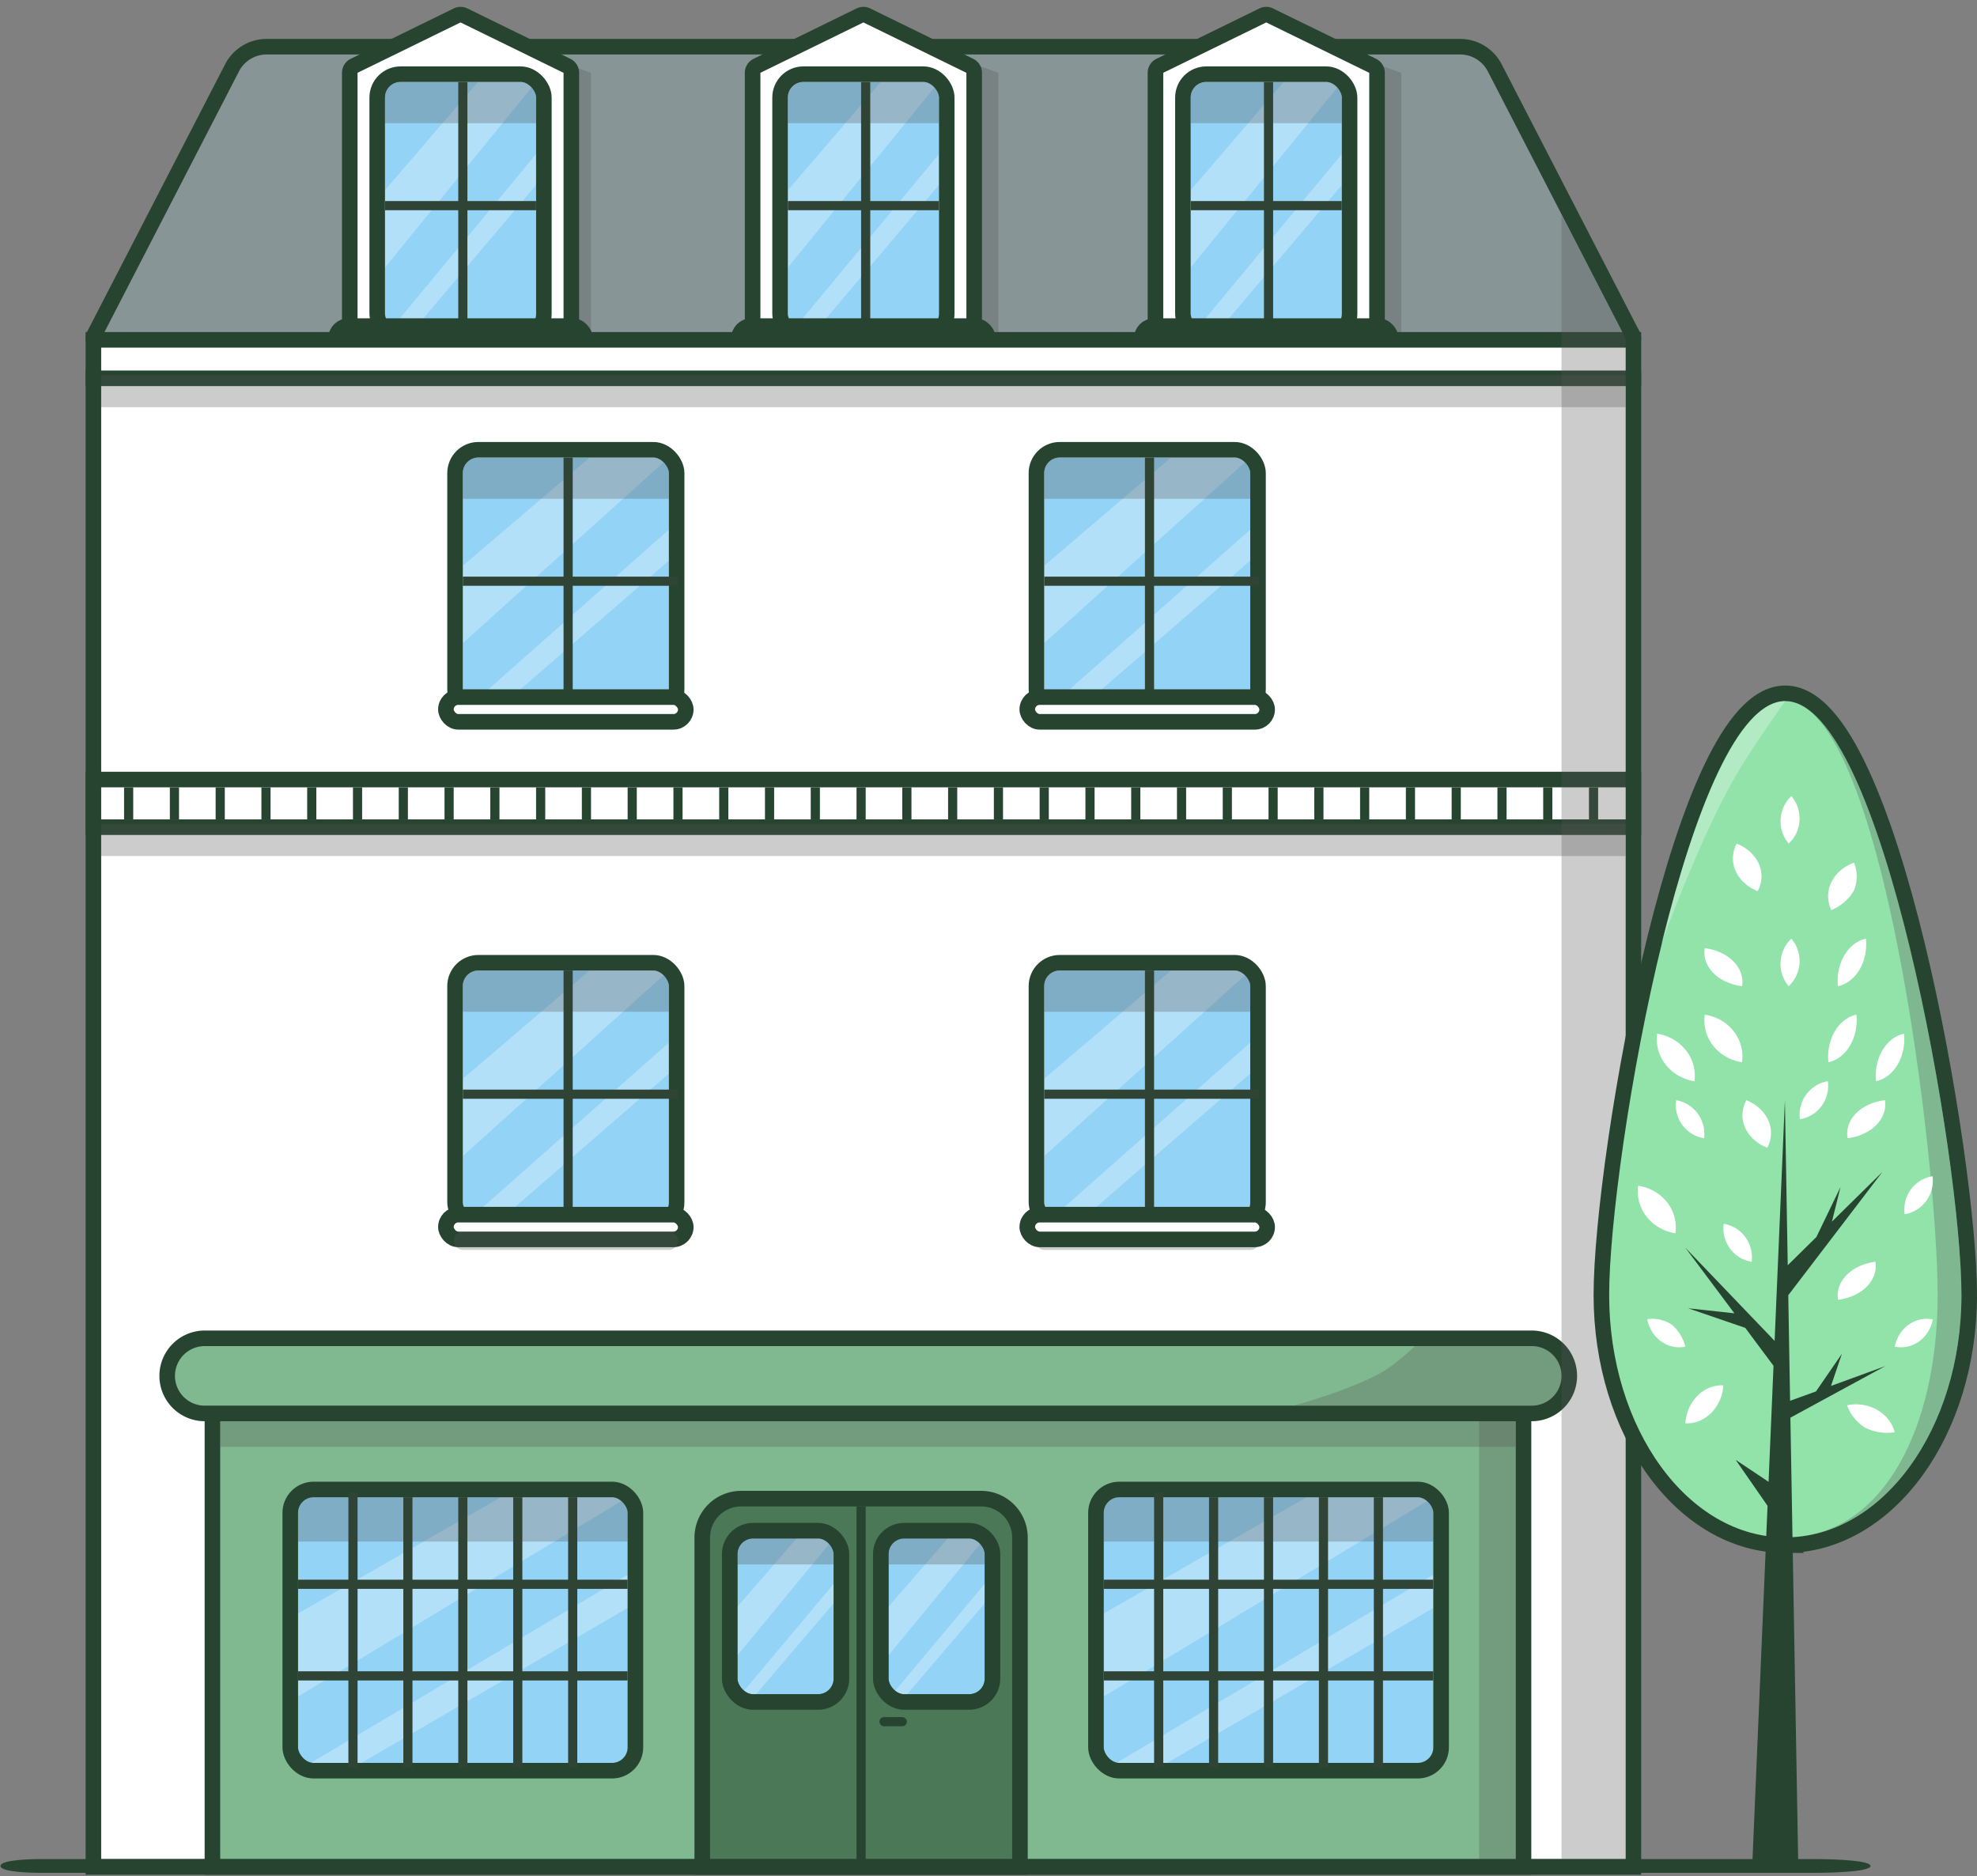 <svg xmlns="http://www.w3.org/2000/svg" width="254" height="241" fill="none"><rect width="100%" height="100%" fill="#808080" stroke="none"/><path fill="#fff" stroke="#274430" stroke-width="2" d="M208.854 239.823h1V48.068a5 5 0 0 0-5-5H17a5 5 0 0 0-5 5v191.755h196.854Z"/><path fill="#889596" stroke="#274430" stroke-linejoin="round" stroke-width="2" d="M208.854 44.48a1.002 1.002 0 0 0 .888-1.459L192.039 8.708A5 5 0 0 0 187.596 6H34.258a5 5 0 0 0-4.443 2.708L12.11 43.02A1 1 0 0 0 13 44.48h195.854Z"/><path fill="#80B990" stroke="#274430" stroke-width="2" d="M28.292 179.573h-1v60.25h168.446v-60.25H28.292Z"/><path fill="#565656" fill-opacity=".3" d="M190.033 180.573h4.705v58.25h-4.705v-58.25Z"/><g clip-path="url(#a)"><rect width="42.347" height="34.126" x="38.291" y="192.341" fill="#93D3F6" rx="2"/><path fill="#fff" fill-opacity=".3" d="m38.29 207.271 26.06-14.93h16.287l-42.346 25.595v-10.665ZM39.92 226.467l40.717-24.173v4.266l-34.203 19.907H39.92Z"/><path fill="#565656" fill-opacity=".3" d="M38.291 192.341h42.347v5.688H38.291z"/></g><rect width="44.347" height="36.126" x="37.291" y="191.341" stroke="#274430" stroke-width="2" rx="3"/><path fill="#304436" fill-rule="evenodd" d="M44.76 227.055v-35.303h1.177v35.303H44.76ZM51.818 227.055v-34.714h1.176v34.714h-1.176Z" clip-rule="evenodd"/><path fill="#304436" fill-rule="evenodd" d="M80.637 215.876H38.291v-1.177h42.346v1.177Z" clip-rule="evenodd"/><path fill="#304436" fill-rule="evenodd" d="M58.876 227.055v-34.714h1.176v34.714h-1.176ZM65.934 227.055v-34.714h1.176v34.714h-1.176Z" clip-rule="evenodd"/><path fill="#304436" fill-rule="evenodd" d="M80.637 204.108H38.291v-1.176h42.346v1.176Z" clip-rule="evenodd"/><path fill="#304436" fill-rule="evenodd" d="M72.991 227.055v-34.714h1.177v34.714H72.99Z" clip-rule="evenodd"/><g clip-path="url(#b)"><rect width="42.347" height="34.126" x="141.805" y="192.341" fill="#93D3F6" rx="2"/><path fill="#fff" fill-opacity=".3" d="m141.805 207.271 26.059-14.93h16.287l-42.346 25.595v-10.665ZM143.434 226.467l40.718-24.173v4.266l-34.204 19.907h-6.514Z"/><path fill="#565656" fill-opacity=".3" d="M141.805 192.341h42.347v5.688h-42.347z"/></g><rect width="44.347" height="36.126" x="140.805" y="191.341" stroke="#274430" stroke-width="2" rx="3"/><path fill="#304436" fill-rule="evenodd" d="M148.274 227.055v-35.303h1.177v35.303h-1.177ZM155.332 227.055v-34.714h1.176v34.714h-1.176Z" clip-rule="evenodd"/><path fill="#304436" fill-rule="evenodd" d="M184.151 215.876h-42.346v-1.177h42.346v1.177Z" clip-rule="evenodd"/><path fill="#304436" fill-rule="evenodd" d="M162.39 227.055v-34.714h1.176v34.714h-1.176ZM169.448 227.055v-34.714h1.176v34.714h-1.176Z" clip-rule="evenodd"/><path fill="#304436" fill-rule="evenodd" d="M184.151 204.108h-42.346v-1.176h42.346v1.176Z" clip-rule="evenodd"/><path fill="#304436" fill-rule="evenodd" d="M176.505 227.055v-34.714h1.177v34.714h-1.177Z" clip-rule="evenodd"/><path fill="#4B7857" stroke="#274430" stroke-width="2" d="M130.041 239.823h1v-42.305a5 5 0 0 0-5-5H95.224a5 5 0 0 0-5 5v42.305h39.817Z"/><g clip-path="url(#c)"><rect width="12.351" height="20.005" x="94.752" y="197.636" fill="#93D3F6" rx="2"/><path fill="#fff" fill-opacity=".3" d="m94.752 206.388 7.601-8.752h4.751L94.752 212.64v-6.252ZM95.228 217.641l11.876-14.17v2.501l-9.976 11.669h-1.9Z"/><path fill="#565656" fill-opacity=".3" d="M94.752 197.636h12.351v3.334H94.752z"/></g><rect width="14.351" height="22.005" x="93.752" y="196.636" stroke="#274430" stroke-width="2" rx="3"/><g clip-path="url(#d)"><rect width="12.351" height="20.005" x="114.162" y="197.636" fill="#93D3F6" rx="2"/><path fill="#fff" fill-opacity=".3" d="m114.162 206.388 7.6-8.752h4.751l-12.351 15.004v-6.252ZM114.637 217.641l11.876-14.17v2.501l-9.976 11.669h-1.9Z"/><path fill="#565656" fill-opacity=".3" d="M114.162 197.636h12.351v3.334h-12.351z"/></g><rect width="14.351" height="22.005" x="113.162" y="196.636" stroke="#274430" stroke-width="2" rx="3"/><path fill="#274430" d="M110.044 193.518h1.176V240h-1.176z"/><rect width="3.529" height="1.177" x="112.985" y="220.583" fill="#274430" rx=".588"/><g clip-path="url(#e)"><rect width="26.467" height="31.773" x="59.464" y="124.677" fill="#93D3F6" rx="2"/><path fill="#fff" fill-opacity=".3" d="m59.464 138.577 16.287-13.9h10.18l-26.467 23.829v-9.929ZM60.482 156.45l25.449-22.506v3.971L64.554 156.45h-4.072Z"/><path fill="#565656" fill-opacity=".3" d="M59.464 124.677h26.467v5.295H59.464z"/></g><rect width="28.467" height="33.773" x="58.464" y="123.677" stroke="#274430" stroke-width="2" rx="3"/><path fill="#304436" fill-rule="evenodd" d="M72.403 157.626v-32.949h1.177v32.949h-1.177Z" clip-rule="evenodd"/><path fill="#304436" fill-rule="evenodd" d="M87.107 141.151H59.464v-1.176h27.643v1.176Z" clip-rule="evenodd"/><rect width="30.819" height="3.177" x="57.288" y="156.038" fill="#fff" stroke="#274430" stroke-width="2" rx="1.588"/><rect width="28.819" height="2.354" x="58.288" y="158.215" fill="#565656" fill-opacity=".3" rx="1.177"/><rect width="28.819" height="2.354" x="132.982" y="158.215" fill="#565656" fill-opacity=".3" rx="1.177"/><rect width="28.819" height="2.354" x="132.982" y="99.965" fill="#565656" fill-opacity=".3" rx="1.177"/><rect width="28.819" height="2.354" x="58.288" y="99.965" fill="#565656" fill-opacity=".3" rx="1.177"/><g clip-path="url(#f)"><rect width="26.467" height="31.773" x="59.464" y="58.778" fill="#93D3F6" rx="2"/><path fill="#fff" fill-opacity=".3" d="m59.464 72.678 16.287-13.9h10.18l-26.467 23.83v-9.93ZM60.482 90.55 85.93 68.046v3.971L64.554 90.551h-4.072Z"/><path fill="#565656" fill-opacity=".3" d="M59.464 58.778h26.467v5.295H59.464z"/></g><rect width="28.467" height="33.773" x="58.464" y="57.778" stroke="#274430" stroke-width="2" rx="3"/><path fill="#304436" fill-rule="evenodd" d="M72.403 91.727v-32.95h1.177v32.95h-1.177Z" clip-rule="evenodd"/><path fill="#304436" fill-rule="evenodd" d="M87.107 75.252H59.464v-1.176h27.643v1.176Z" clip-rule="evenodd"/><g clip-path="url(#g)"><rect width="26.467" height="31.773" x="134.159" y="124.677" fill="#93D3F6" rx="2"/><path fill="#fff" fill-opacity=".3" d="m134.159 138.577 16.287-13.9h10.179l-26.466 23.829v-9.929ZM135.177 156.45l25.449-22.506v3.971l-21.377 18.535h-4.072Z"/><path fill="#565656" fill-opacity=".3" d="M134.159 124.677h26.467v5.295h-26.467z"/></g><rect width="28.467" height="33.773" x="133.159" y="123.677" stroke="#274430" stroke-width="2" rx="3"/><path fill="#304436" fill-rule="evenodd" d="M147.098 157.626v-32.949h1.176v32.949h-1.176Z" clip-rule="evenodd"/><path fill="#304436" fill-rule="evenodd" d="M161.802 141.151h-27.643v-1.176h27.643v1.176Z" clip-rule="evenodd"/><rect width="30.819" height="3.177" x="131.982" y="156.038" fill="#fff" stroke="#274430" stroke-width="2" rx="1.588"/><g clip-path="url(#h)"><rect width="26.467" height="31.773" x="134.159" y="58.778" fill="#93D3F6" rx="2"/><path fill="#fff" fill-opacity=".3" d="m134.159 72.678 16.287-13.9h10.179l-26.466 23.83v-9.93ZM135.177 90.55l25.449-22.505v3.971l-21.377 18.535h-4.072Z"/><path fill="#565656" fill-opacity=".3" d="M134.159 58.778h26.467v5.295h-26.467z"/></g><rect width="28.467" height="33.773" x="133.159" y="57.778" stroke="#274430" stroke-width="2" rx="3"/><path fill="#304436" fill-rule="evenodd" d="M147.098 91.727v-32.95h1.176v32.95h-1.176Z" clip-rule="evenodd"/><path fill="#304436" fill-rule="evenodd" d="M161.802 75.252h-27.643v-1.176h27.643v1.176Z" clip-rule="evenodd"/><rect width="30.819" height="3.177" x="131.982" y="89.551" fill="#fff" stroke="#274430" stroke-width="2" rx="1.588"/><path fill="#565656" fill-opacity=".3" d="m101.811 9.354 14.997-4.12 11.469 4.12v34.714h-26.466V9.354Z"/><path fill="#fff" stroke="#274430" stroke-linejoin="round" stroke-width="2" d="M97.254 8.455a1 1 0 0 0-.56.899v34.714a1 1 0 0 0 1 1h26.467a1 1 0 0 0 1-1V9.354a1 1 0 0 0-.561-.899l-13.233-6.472a1 1 0 0 0-.879 0L97.254 8.455Z"/><g clip-path="url(#i)"><rect width="19.409" height="31.773" x="101.223" y="10.53" fill="#93D3F6" rx="2"/><path fill="#fff" fill-opacity=".3" d="m101.223 24.43 11.944-13.9h7.465l-19.409 23.83v-9.93ZM101.969 42.303l18.663-22.506v3.972l-15.677 18.534h-2.986Z"/><path fill="#565656" fill-opacity=".3" d="M101.223 10.53h19.409v5.295h-19.409z"/></g><rect width="21.409" height="33.773" x="100.223" y="9.53" stroke="#274430" stroke-width="2" rx="3"/><path fill="#304436" fill-rule="evenodd" d="M110.633 43.48V10.53h1.176v32.95h-1.176Z" clip-rule="evenodd"/><path fill="#304436" fill-rule="evenodd" d="M120.632 27.005h-19.409v-1.177h19.409v1.177Z" clip-rule="evenodd"/><rect width="31.996" height="3.177" x="94.929" y="41.892" fill="#fff" stroke="#274430" stroke-width="2" rx="1.588"/><path fill="#565656" fill-opacity=".3" d="m49.465 9.354 14.998-4.12 11.469 4.12v34.714H49.465V9.354Z"/><path fill="#fff" stroke="#274430" stroke-linejoin="round" stroke-width="2" d="M45.497 8.455a1 1 0 0 0-.56.899v34.714a1 1 0 0 0 1 1h26.466a1 1 0 0 0 1-1V9.354a1 1 0 0 0-.56-.899L59.609 1.983a1 1 0 0 0-.879 0l-8.822 4.315-4.41 2.157Z"/><g clip-path="url(#j)"><rect width="19.409" height="31.773" x="49.465" y="10.53" fill="#93D3F6" rx="2"/><path fill="#fff" fill-opacity=".3" d="m49.465 24.43 11.944-13.9h7.465L49.465 34.36v-9.93ZM50.212 42.303l18.662-22.506v3.972L53.198 42.303h-2.986Z"/><path fill="#565656" fill-opacity=".3" d="M49.465 10.53h19.409v5.295H49.465z"/></g><rect width="21.409" height="33.773" x="48.465" y="9.53" stroke="#274430" stroke-width="2" rx="3"/><path fill="#304436" fill-rule="evenodd" d="M58.876 43.48V10.53h1.176v32.95h-1.176Z" clip-rule="evenodd"/><path fill="#304436" fill-rule="evenodd" d="M68.874 27.005H49.465v-1.177h19.41v1.177Z" clip-rule="evenodd"/><rect width="31.996" height="3.177" x="43.172" y="41.892" fill="#fff" stroke="#274430" stroke-width="2" rx="1.588"/><path fill="#565656" fill-opacity=".3" d="m153.568 9.354 14.998-4.12 11.469 4.12v34.714h-26.467V9.354Z"/><path fill="#fff" stroke="#274430" stroke-linejoin="round" stroke-width="2" d="M149.011 8.455a1 1 0 0 0-.56.899v34.714a1 1 0 0 0 1 1h26.466a1 1 0 0 0 1-1V9.354a1 1 0 0 0-.56-.899l-13.234-6.472a.998.998 0 0 0-.878 0l-13.234 6.472Z"/><g clip-path="url(#k)"><rect width="19.409" height="31.773" x="152.979" y="10.53" fill="#93D3F6" rx="2"/><path fill="#fff" fill-opacity=".3" d="m152.979 24.43 11.944-13.9h7.465l-19.409 23.83v-9.93ZM153.726 42.303l18.663-22.506v3.972l-15.677 18.534h-2.986Z"/><path fill="#565656" fill-opacity=".3" d="M152.979 10.53h19.409v5.295h-19.409z"/></g><rect width="21.409" height="33.773" x="151.979" y="9.53" stroke="#274430" stroke-width="2" rx="3"/><path fill="#304436" fill-rule="evenodd" d="M162.39 43.48V10.53h1.176v32.95h-1.176Z" clip-rule="evenodd"/><path fill="#304436" fill-rule="evenodd" d="M172.388 27.005h-19.409v-1.177h19.409v1.177Z" clip-rule="evenodd"/><rect width="31.996" height="3.177" x="146.686" y="41.892" fill="#fff" stroke="#274430" stroke-width="2" rx="1.588"/><rect width="30.819" height="3.177" x="57.288" y="89.55" fill="#fff" stroke="#274430" stroke-width="2" rx="1.588"/><path fill="#565656" fill-opacity=".3" d="M28.292 180.573h166.446v5.296H28.292v-5.296Z"/><path fill="#80B990" stroke="#274430" stroke-width="2" d="M26.235 171.924a4.825 4.825 0 0 0 0 9.649h170.56a4.824 4.824 0 0 0 0-9.649H26.235Z"/><path fill="#565656" fill-opacity=".3" d="M196.795 172.924h-14.996s-2.393 2.269-4.126 3.278c-4.093 2.386-11.492 4.371-11.492 4.371h30.614a3.825 3.825 0 1 0 0-7.649Z"/><path fill="#fff" stroke="#274430" stroke-width="2" d="M12 100.142h197.854v6.119H12z"/><path fill="#274430" d="M15.941 101.142h1.176v4.119h-1.176zM21.822 101.142h1.176v4.119h-1.176zM27.704 101.142h1.176v4.119h-1.176zM33.585 101.142h1.176v4.119h-1.176zM39.467 101.142h1.176v4.119h-1.176zM45.348 101.142h1.176v4.119h-1.176zM51.23 101.142h1.176v4.119H51.23zM57.111 101.142h1.176v4.119h-1.176zM62.993 101.142h1.176v4.119h-1.176zM68.874 101.142h1.176v4.119h-1.176zM74.756 101.142h1.176v4.119h-1.176zM80.637 101.142h1.176v4.119h-1.176zM86.519 101.142h1.176v4.119h-1.176zM92.4 101.142h1.176v4.119H92.4zM98.282 101.142h1.176v4.119h-1.176zM104.163 101.142h1.176v4.119h-1.176zM110.045 101.142h1.176v4.119h-1.176zM115.926 101.142h1.176v4.119h-1.176zM121.808 101.142h1.176v4.119h-1.176zM127.689 101.142h1.176v4.119h-1.176zM133.571 101.142h1.176v4.119h-1.176zM139.452 101.142h1.176v4.119h-1.176zM145.333 101.142h1.176v4.119h-1.176zM151.215 101.142h1.176v4.119h-1.176zM157.097 101.142h1.176v4.119h-1.176zM162.978 101.142h1.176v4.119h-1.176zM168.86 101.142h1.176v4.119h-1.176zM174.741 101.142h1.176v4.119h-1.176zM180.623 101.142h1.176v4.119h-1.176zM186.504 101.142h1.176v4.119h-1.176zM192.386 101.142h1.176v4.119h-1.176zM198.267 101.142h1.176v4.119h-1.176zM204.148 101.142h1.176v4.119h-1.176z"/><path fill="#fff" stroke="#274430" stroke-width="2" d="M12 43.657h197.854v4.942H12z"/><path fill="#565656" fill-opacity=".3" d="M13 105.849h195.854v4.119H13zM13 48.187h195.854v4.119H13z"/><path fill="#565656" fill-opacity=".3" d="M200.62 238.823h8.234V43.48l-8.234-15.887v211.23Z"/><path fill="#274430" d="M4.922 238.823h228.51s6.887 0 6.887.882-6.887.882-6.887.882H4.922s-4.861 0-4.861-.882 4.861-.882 4.861-.882Z"/><path fill="#92E3A9" stroke="#274430" stroke-width="2" d="M229.365 198.495c6.649 0 12.581-3.71 16.814-9.533 4.233-5.823 6.821-13.818 6.821-22.603 0-8.705-2.552-27.863-6.658-44.83-2.054-8.487-4.512-16.486-7.261-22.385-1.372-2.945-2.842-5.42-4.409-7.174-1.554-1.74-3.329-2.906-5.307-2.906-1.931 0-3.67 1.113-5.196 2.784-1.535 1.682-2.977 4.057-4.324 6.886-2.699 5.667-5.12 13.372-7.16 21.609-4.275 17.257-6.945 37.114-6.945 46.016 0 8.779 2.586 16.774 6.817 22.599 4.23 5.824 10.159 9.537 16.808 9.537Z"/><path fill="#fff" fill-opacity=".3" d="M229.365 90.064c-6.103 0-11.828 14.705-15.897 31.13 0 0 4.993-13.893 9.786-21.974 2.193-3.698 6.111-9.156 6.111-9.156Z"/><path fill="#565656" fill-opacity=".3" d="M229.877 197.487c12.262-.374 22.123-14.171 22.123-31.128 0-17.193-10.136-76.296-22.635-76.296 12.499 0 19.577 59.103 19.577 76.296 0 16.957-6.885 30.753-19.065 31.128Z"/><path fill="#274430" d="m242.214 175.493-6.971 2.546 1.402-4.137-3.33 4.843-3.329 1.203-.232-13.563 12.097-15.84-6.487 6.384 1.099-4.435-3.097 6.414-3.683 3.629-.363-21.2-1.322 30.915-11.472-11.972 6.306 8.432-5.942-.646 7.335 2.515 3.632 4.873-.636 14.905-4.227-2.824 4.096 5.906-1.937 45.561h5.872l-.999-56.886 12.188-6.623Z"/><path fill="#fff" d="M242.169 141.337c.187 1.128-.208 2.266-1.102 3.177-.893.911-2.216 1.522-3.691 1.707-.208-1.13.179-2.277 1.076-3.192.897-.914 2.233-1.522 3.717-1.692ZM248.295 151.104a4.425 4.425 0 0 1-.822 3.177 4.33 4.33 0 0 1-2.772 1.706 4.379 4.379 0 0 1 .809-3.187 4.278 4.278 0 0 1 2.785-1.696ZM248.33 169.496c-.227 1.157-.866 2.172-1.781 2.827a3.96 3.96 0 0 1-3.111.676c.226-1.157.866-2.171 1.781-2.826a3.96 3.96 0 0 1 3.111-.677ZM211.633 169.463c.227 1.169.867 2.194 1.782 2.855a3.918 3.918 0 0 0 3.111.679c-.288-1.138-.912-2.14-1.777-2.853a4.568 4.568 0 0 0-3.116-.681ZM240.944 162.091c.191 1.127-.203 2.266-1.098 3.177-.896.911-2.222 1.523-3.701 1.707-.19-1.127.203-2.266 1.099-3.177.895-.911 2.222-1.523 3.7-1.707ZM238.51 130.35c.141 1.409-.156 2.833-.828 3.971-.671 1.138-1.665 1.903-2.773 2.133-.141-1.409.156-2.832.827-3.971.672-1.138 1.666-1.903 2.774-2.133ZM234.833 138.896a4.364 4.364 0 0 1-.804 3.186 4.28 4.28 0 0 1-2.788 1.697 4.415 4.415 0 0 1 .821-3.174 4.334 4.334 0 0 1 2.771-1.709ZM244.625 132.792c.143 1.407-.151 2.829-.823 3.967-.671 1.139-1.666 1.905-2.776 2.137-.143-1.407.152-2.829.823-3.967.671-1.139 1.666-1.905 2.776-2.137ZM212.903 132.792a5.274 5.274 0 0 0 1.099 3.971c.895 1.138 2.222 1.903 3.7 2.133a5.269 5.269 0 0 0-1.098-3.971c-.895-1.138-2.222-1.903-3.701-2.133ZM239.734 120.584c.14 1.409-.156 2.833-.828 3.971-.672 1.138-1.666 1.903-2.774 2.133-.14-1.409.156-2.833.828-3.971.672-1.138 1.666-1.903 2.774-2.133ZM238.197 110.817a4.736 4.736 0 0 1 0 3.56c-.615 1.099-1.637 1.993-2.906 2.544a4.068 4.068 0 0 1-.011-3.562c.544-1.143 1.592-2.056 2.917-2.542ZM223.135 108.375c1.319.532 2.336 1.466 2.837 2.605a3.924 3.924 0 0 1-.152 3.5c-1.319-.532-2.336-1.466-2.837-2.605a3.924 3.924 0 0 1 .152-3.5ZM230.146 120.584a4.411 4.411 0 0 1 1.052 3.124 4.392 4.392 0 0 1-1.397 2.98 4.464 4.464 0 0 1-1.035-3.123 4.438 4.438 0 0 1 1.38-2.981ZM230.154 102.271a4.44 4.44 0 0 1 1.044 3.125 4.41 4.41 0 0 1-1.387 2.98 4.437 4.437 0 0 1-1.045-3.125 4.406 4.406 0 0 1 1.388-2.98ZM215.344 141.337a4.38 4.38 0 0 0 .807 3.192 4.264 4.264 0 0 0 2.787 1.692 4.431 4.431 0 0 0-.826-3.177 4.322 4.322 0 0 0-2.768-1.707ZM210.457 152.325a5.276 5.276 0 0 0 1.096 3.97c.894 1.139 2.218 1.904 3.693 2.134a5.198 5.198 0 0 0-1.07-3.989c-.897-1.144-2.234-1.904-3.719-2.115ZM221.461 157.208a4.364 4.364 0 0 0 .804 3.186 4.28 4.28 0 0 0 2.788 1.697 4.42 4.42 0 0 0-.821-3.174 4.334 4.334 0 0 0-2.771-1.709ZM224.373 141.337a3.908 3.908 0 0 0-.171 3.511c.502 1.143 1.527 2.075 2.851 2.593a3.958 3.958 0 0 0 .141-3.501c-.5-1.139-1.511-2.071-2.821-2.603ZM216.526 182.84c1.215.062 2.404-.411 3.317-1.32.913-.909 1.478-2.182 1.576-3.553-1.215-.062-2.404.411-3.316 1.32-.913.909-1.478 2.182-1.577 3.553ZM237.321 180.549c.405 1.153 1.209 2.152 2.291 2.848a6.44 6.44 0 0 0 3.825.597c-.315-1.199-1.134-2.236-2.279-2.886a5.525 5.525 0 0 0-3.837-.587v.028ZM219.027 130.35a5.221 5.221 0 0 0 1.076 3.983c.895 1.142 2.227 1.904 3.709 2.121a5.222 5.222 0 0 0-1.077-3.983c-.895-1.142-2.227-1.904-3.708-2.121ZM219.02 121.805c-.191 1.126.203 2.265 1.098 3.176s2.222 1.523 3.701 1.707c.19-1.127-.204-2.266-1.099-3.177s-2.222-1.522-3.7-1.706Z"/><defs><clipPath id="a"><rect width="42.347" height="34.126" x="38.291" y="192.341" fill="#fff" rx="2"/></clipPath><clipPath id="b"><rect width="42.347" height="34.126" x="141.805" y="192.341" fill="#fff" rx="2"/></clipPath><clipPath id="c"><rect width="12.351" height="20.005" x="94.752" y="197.636" fill="#fff" rx="2"/></clipPath><clipPath id="d"><rect width="12.351" height="20.005" x="114.162" y="197.636" fill="#fff" rx="2"/></clipPath><clipPath id="e"><rect width="26.467" height="31.773" x="59.464" y="124.677" fill="#fff" rx="2"/></clipPath><clipPath id="f"><rect width="26.467" height="31.773" x="59.464" y="58.778" fill="#fff" rx="2"/></clipPath><clipPath id="g"><rect width="26.467" height="31.773" x="134.159" y="124.677" fill="#fff" rx="2"/></clipPath><clipPath id="h"><rect width="26.467" height="31.773" x="134.159" y="58.778" fill="#fff" rx="2"/></clipPath><clipPath id="i"><rect width="19.409" height="31.773" x="101.223" y="10.53" fill="#fff" rx="2"/></clipPath><clipPath id="j"><rect width="19.409" height="31.773" x="49.465" y="10.53" fill="#fff" rx="2"/></clipPath><clipPath id="k"><rect width="19.409" height="31.773" x="152.979" y="10.53" fill="#fff" rx="2"/></clipPath></defs></svg>
